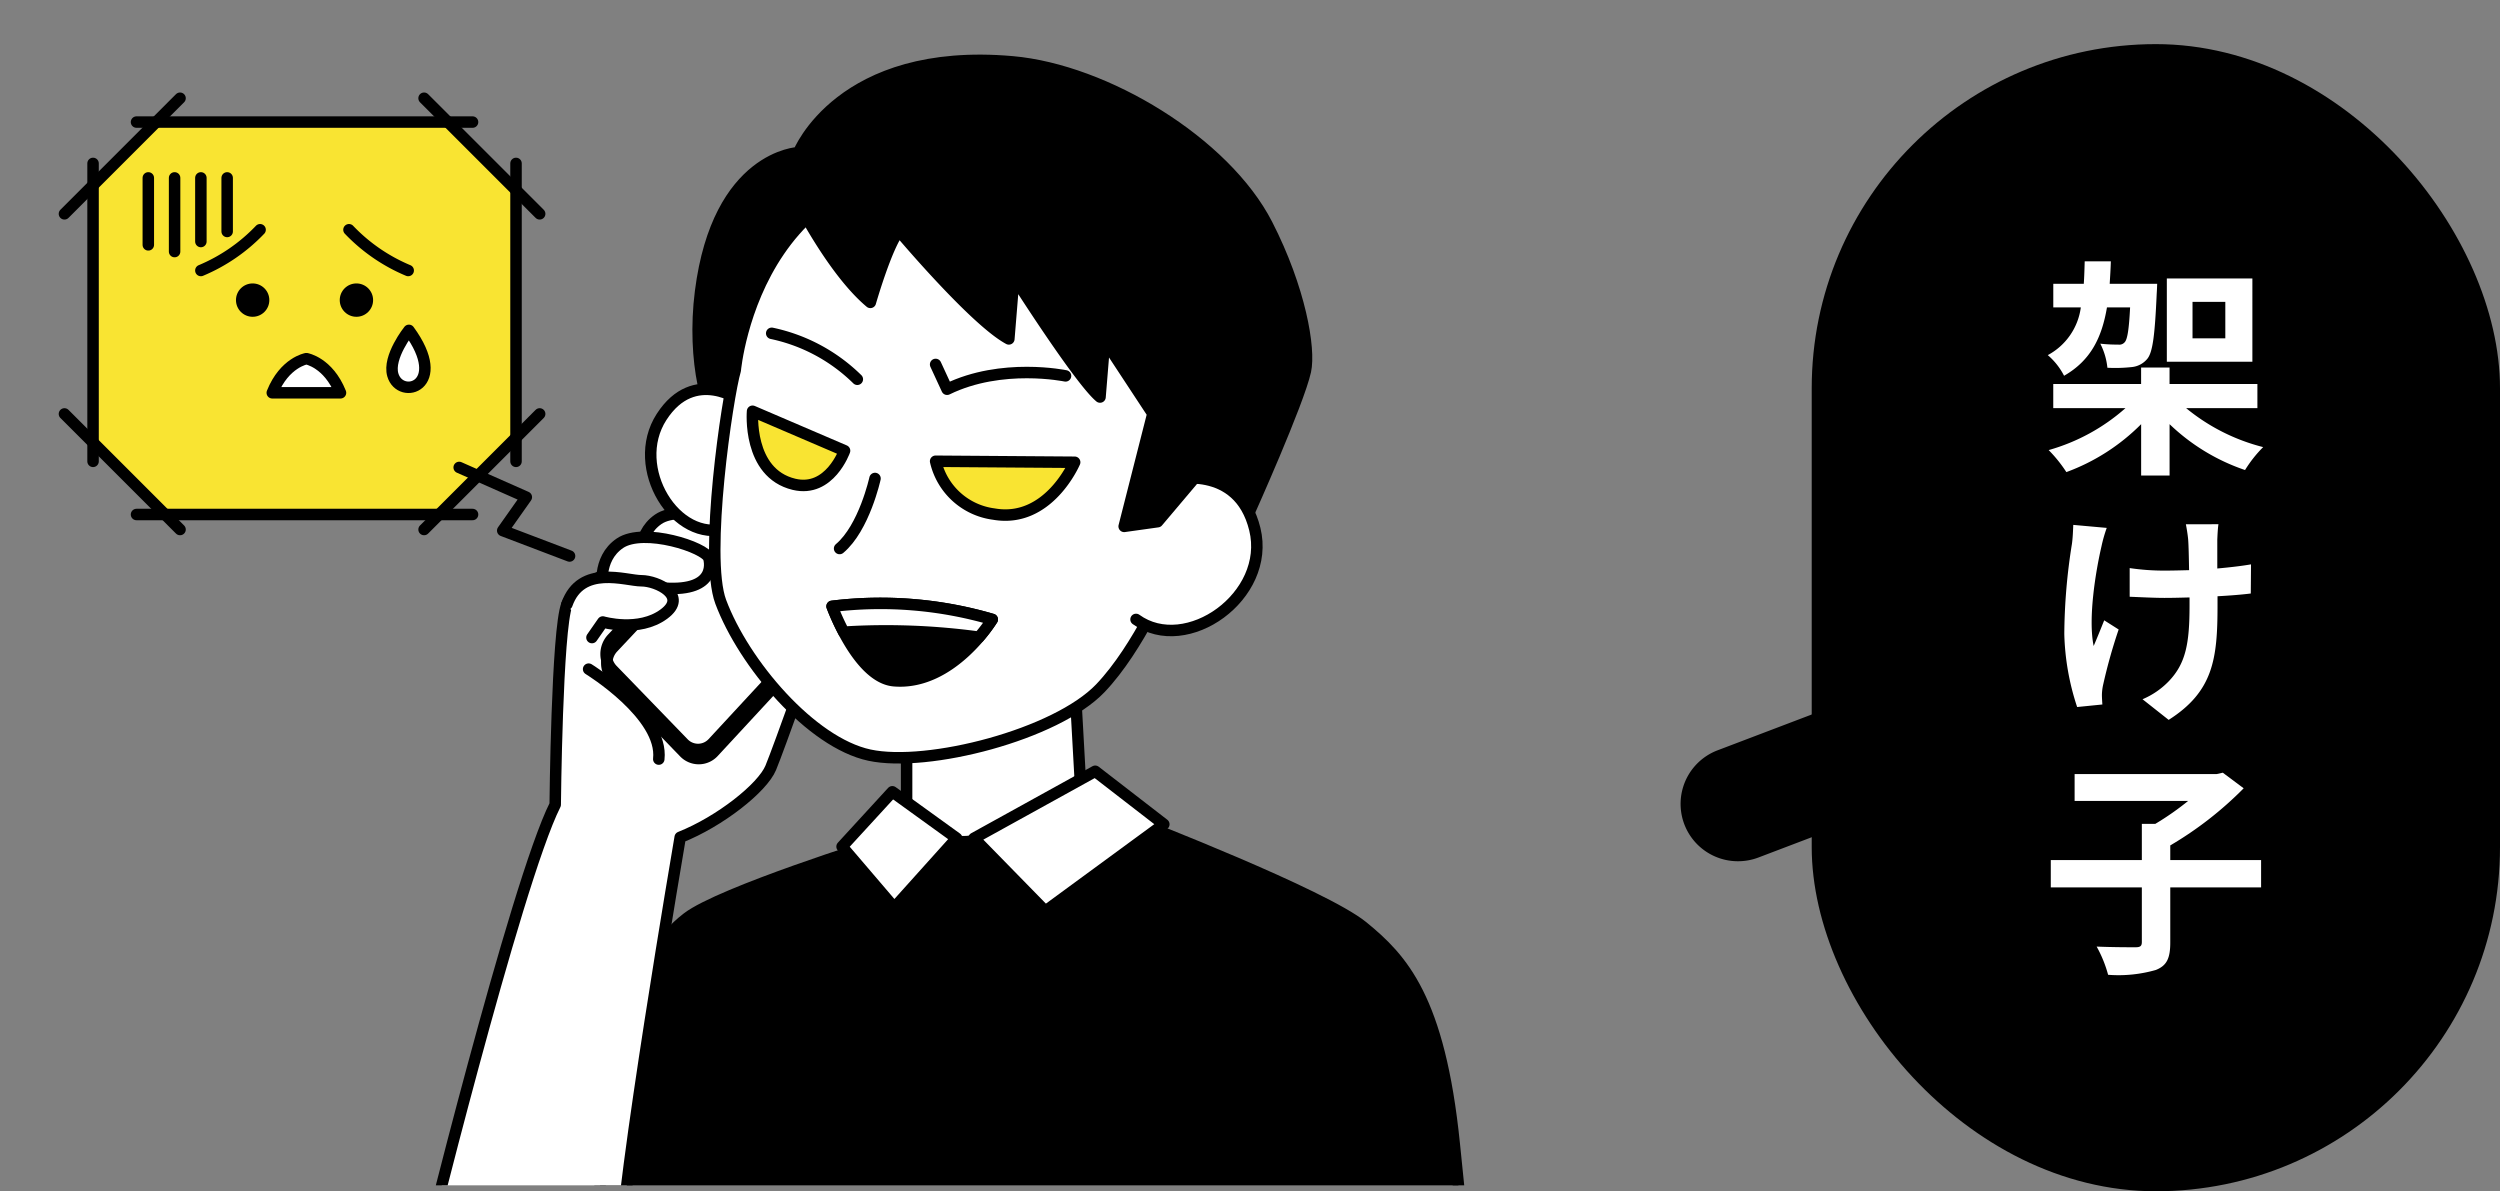 <svg xmlns="http://www.w3.org/2000/svg" xmlns:xlink="http://www.w3.org/1999/xlink" width="296.524" height="141.296" viewBox="0 0 296.524 141.296">
  <rect x="0" y="0" width="296.524" height="141.296" fill="#808080" stroke="none"/>
  <defs>
    <clipPath id="clip-path">
      <rect id="長方形_17319" data-name="長方形 17319" width="193.669" height="140.59" transform="translate(214.454 4701.357)" fill="none"/>
    </clipPath>
  </defs>
  <g id="グループ_16604" data-name="グループ 16604" transform="translate(-214.454 -4701.357)">
    <g id="グループ_16209" data-name="グループ 16209">
      <g id="グループ_16208" data-name="グループ 16208" clip-path="url(#clip-path)">
        <g id="グループ_16207" data-name="グループ 16207">
          <path id="パス_23603" data-name="パス 23603" d="M321.986,4800.894v-13.226l19.981-4.863.882,15.853,18.255,8.569s-32.045,18.441-35.582,17.7-18.221-13.547-18.221-13.547Z" fill="#fff" stroke="#000" stroke-linecap="round" stroke-linejoin="round" stroke-width="1.361"/>
          <path id="パス_23604" data-name="パス 23604" d="M285.737,4850.645s-2.233-30.886,10.247-40.416c3.984-3.042,22.768-8.91,22.768-8.91l10.368-.137,20.356-2.2s21.959,8.49,26.619,12.295,9.089,8.5,10.844,25.747l1.755,17.246" stroke="#000" stroke-linecap="round" stroke-linejoin="round" stroke-width="1.361"/>
          <path id="パス_23605" data-name="パス 23605" d="M314.331,4801.77l5.962-6.5,7.633,5.511-7.4,8.237Z" fill="#fff" stroke="#000" stroke-linecap="round" stroke-linejoin="round" stroke-width="1.361"/>
          <path id="パス_23606" data-name="パス 23606" d="M329.974,4800.784l14.383-7.948,8.137,6.29-14.06,10.307Z" fill="#fff" stroke="#000" stroke-linecap="round" stroke-linejoin="round" stroke-width="1.361"/>
          <g id="グループ_16201" data-name="グループ 16201">
            <path id="パス_23607" data-name="パス 23607" d="M264.345,4851.827s11.3-45.806,15.962-55.034c0,0,.2-20.757,1.387-23.752s11.1-6.363,11.1-6.363,16.048,3.748,16.84,4.252,1.783,6.249,1.783,6.249-4.556,12.878-5.547,15.255-6.022,6.361-10.738,8.233c0,0-7.136,41.695-7.136,50.214" fill="#fff" stroke="#000" stroke-linecap="round" stroke-linejoin="round" stroke-width="1.361"/>
            <g id="グループ_16200" data-name="グループ 16200">
              <g id="グループ_16199" data-name="グループ 16199">
                <path id="パス_23608" data-name="パス 23608" d="M287.134,4778.192a2.7,2.7,0,0,0,.029,3.679l8.44,8.718a2.384,2.384,0,0,0,3.493-.04l16.721-18.072a2.576,2.576,0,0,0-.124-3.607l-8.67-8.168a2.542,2.542,0,0,0-3.588.111Z" fill="#fff"/>
                <path id="パス_23609" data-name="パス 23609" d="M287.134,4778.192a2.7,2.7,0,0,0,.029,3.679l8.44,8.718a2.384,2.384,0,0,0,3.493-.04l16.721-18.072a2.576,2.576,0,0,0-.124-3.607l-8.67-8.168a2.542,2.542,0,0,0-3.588.111Z" fill="none" stroke="#000" stroke-linecap="round" stroke-linejoin="round" stroke-width="1.361"/>
              </g>
              <path id="パス_23610" data-name="パス 23610" d="M287.051,4777.113a2.7,2.7,0,0,0,.029,3.678l8.44,8.718a2.384,2.384,0,0,0,3.493-.039l16.721-18.072a2.576,2.576,0,0,0-.124-3.607l-8.67-8.168a2.542,2.542,0,0,0-3.588.111Z" fill="none" stroke="#000" stroke-linecap="round" stroke-linejoin="round" stroke-width="1.361"/>
            </g>
            <path id="パス_23611" data-name="パス 23611" d="M290.53,4768.537s-.764-3.687,2-5.588,10.029.513,10.358,1.794.247,4.751-7.857,3.168" fill="#fff" stroke="#000" stroke-linecap="round" stroke-linejoin="round" stroke-width="1.361"/>
            <path id="パス_23612" data-name="パス 23612" d="M285.953,4771.373s-.777-3.686,2.038-5.587,10.208.512,10.543,1.793.252,4.751-8,3.168" fill="#fff" stroke="#000" stroke-linecap="round" stroke-linejoin="round" stroke-width="1.361"/>
            <path id="パス_23613" data-name="パス 23613" d="M281.694,4773.041c1.689-4.778,6.987-2.8,8.843-2.8s5.62,1.784,2.648,3.963-7.232.926-7.232.926l-1.287,1.848" fill="#fff" stroke="#000" stroke-linecap="round" stroke-linejoin="round" stroke-width="1.361"/>
            <path id="パス_23614" data-name="パス 23614" d="M284.269,4780.723s8.916,5.467,8.322,10.67" fill="none" stroke="#000" stroke-linecap="round" stroke-linejoin="round" stroke-width="1.361"/>
          </g>
          <g id="グループ_16203" data-name="グループ 16203">
            <path id="パス_23615" data-name="パス 23615" d="M362.589,4762.174c-1.74-4.544-7.156-4.137-7.156-4.137l-7.111.96s-44-5.564-47.9-6.837c-1.953-.637-3.918-8-2.872-16.21,2.056-16.147,11.626-16.487,11.626-16.487s4.955-12.578,25.363-10.769c11.022.978,25.2,9.535,30.2,19.288,3.91,7.631,5.128,14.731,4.547,17.383C368.456,4749.115,362.589,4762.174,362.589,4762.174Z" stroke="#000" stroke-linecap="round" stroke-linejoin="round" stroke-width="1.361"/>
            <path id="パス_23616" data-name="パス 23616" d="M302.422,4748.938s-5.6-4.174-9.5,1.871,1.749,15.03,7.689,13.216C304.891,4762.718,302.422,4748.938,302.422,4748.938Z" fill="#fff" stroke="#000" stroke-linecap="round" stroke-linejoin="round" stroke-width="1.361"/>
            <path id="パス_23617" data-name="パス 23617" d="M344.965,4782.989c-5.257,5.5-20.475,9.418-27.39,7.933s-14.9-10.859-17.636-18.188c-2.009-5.372.8-24.382,1.722-27.46,0,0,2.669-29.939,33.6-23.293,0,0,22.328,4.7,22.762,20.705.634,23.339-4.914,27.042-4.914,27.042S349.56,4778.178,344.965,4782.989Z" fill="#fff" stroke="#000" stroke-linecap="round" stroke-linejoin="round" stroke-width="1.361"/>
            <path id="パス_23618" data-name="パス 23618" d="M353.323,4758.278s8.028-2.082,9.966,5.849-8.125,15.032-14.09,10.7" fill="#fff" stroke="#000" stroke-linecap="round" stroke-linejoin="round" stroke-width="1.361"/>
            <path id="パス_23619" data-name="パス 23619" d="M318.238,4758.109s-1.278,5.856-4.2,8.308" fill="none" stroke="#000" stroke-linecap="round" stroke-linejoin="round" stroke-width="1.361"/>
            <path id="パス_23620" data-name="パス 23620" d="M325.428,4756.066l16.49.119s-3.094,7.288-9.588,6.145A8.158,8.158,0,0,1,325.428,4756.066Z" fill="#f9e432" stroke="#000" stroke-linecap="round" stroke-linejoin="round" stroke-width="1.361"/>
            <path id="パス_23621" data-name="パス 23621" d="M314.627,4754.815l-10.913-4.68s-.63,7.331,4.913,8.664C312.86,4759.817,314.627,4754.815,314.627,4754.815Z" fill="#f9e432" stroke="#000" stroke-linecap="round" stroke-linejoin="round" stroke-width="1.361"/>
            <path id="パス_23622" data-name="パス 23622" d="M340.836,4745.941s-7.561-1.59-14.049,1.585l-1.359-2.943" fill="none" stroke="#000" stroke-linecap="round" stroke-linejoin="round" stroke-width="1.361"/>
            <path id="パス_23623" data-name="パス 23623" d="M316.14,4746.34a20.5,20.5,0,0,0-10.153-5.448" fill="none" stroke="#000" stroke-linecap="round" stroke-linejoin="round" stroke-width="1.361"/>
            <path id="パス_23624" data-name="パス 23624" d="M307.624,4722.382s4.871,10.49,10.062,14.839c0,0,1.883-6.574,3.394-8.507,0,0,8.935,10.636,13.033,12.84l.6-7.363s7.765,12.218,10.215,14.257l.549-6.713,5.714,8.69-3.4,13.365,3.97-.556,7.035-8.33a32.23,32.23,0,0,0-1.974-21.588C351.557,4722.233,327.175,4711.831,307.624,4722.382Z" stroke="#000" stroke-linecap="round" stroke-linejoin="round" stroke-width="1.361"/>
            <path id="パス_23625" data-name="パス 23625" d="M313.146,4773.275a47.124,47.124,0,0,1,19,1.552s-4.776,7.845-11.645,7.272C316.215,4781.741,313.146,4773.275,313.146,4773.275Z" stroke="#000" stroke-linecap="round" stroke-linejoin="round" stroke-width="1.361"/>
            <g id="グループ_16202" data-name="グループ 16202">
              <path id="パス_23626" data-name="パス 23626" d="M330.566,4776.935a19.072,19.072,0,0,0,1.579-2.108,47.124,47.124,0,0,0-19-1.552,28,28,0,0,0,1.39,3.063A81.441,81.441,0,0,1,330.566,4776.935Z" fill="#fff" stroke="#000" stroke-linecap="round" stroke-linejoin="round" stroke-width="1.361"/>
            </g>
          </g>
          <g id="グループ_16206" data-name="グループ 16206">
            <path id="パス_23627" data-name="パス 23627" d="M232.98,4715.836l-7.49,7.49v29.981l8.536,9.075h32.507l8.926-9.075v-29.591l-7.88-7.88Z" fill="#f9e432"/>
            <line id="線_397" data-name="線 397" y2="35.338" transform="translate(275.659 4720.74)" fill="none" stroke="#000" stroke-linecap="round" stroke-linejoin="round" stroke-width="1.361"/>
            <line id="線_398" data-name="線 398" y2="35.338" transform="translate(225.491 4720.74)" fill="none" stroke="#000" stroke-linecap="round" stroke-linejoin="round" stroke-width="1.361"/>
            <line id="線_399" data-name="線 399" x1="39.857" transform="translate(230.646 4762.382)" fill="none" stroke="#000" stroke-linecap="round" stroke-linejoin="round" stroke-width="1.361"/>
            <line id="線_400" data-name="線 400" x1="39.857" transform="translate(230.646 4715.836)" fill="none" stroke="#000" stroke-linecap="round" stroke-linejoin="round" stroke-width="1.361"/>
            <line id="線_401" data-name="線 401" x2="13.711" y2="13.711" transform="translate(264.753 4713.008)" fill="none" stroke="#000" stroke-linecap="round" stroke-linejoin="round" stroke-width="1.361"/>
            <line id="線_402" data-name="線 402" x1="13.711" y2="13.711" transform="translate(222.098 4713.008)" fill="none" stroke="#000" stroke-linecap="round" stroke-linejoin="round" stroke-width="1.361"/>
            <line id="線_403" data-name="線 403" y1="13.711" x2="13.711" transform="translate(264.753 4750.452)" fill="none" stroke="#000" stroke-linecap="round" stroke-linejoin="round" stroke-width="1.361"/>
            <line id="線_404" data-name="線 404" x1="13.711" y1="13.711" transform="translate(222.098 4750.452)" fill="none" stroke="#000" stroke-linecap="round" stroke-linejoin="round" stroke-width="1.361"/>
            <path id="パス_23628" data-name="パス 23628" d="M268.917,4756.8l7.964,3.525-2.8,3.965,7.928,3.015" fill="none" stroke="#000" stroke-linecap="round" stroke-linejoin="round" stroke-width="1.361"/>
            <g id="グループ_16204" data-name="グループ 16204">
              <path id="パス_23629" data-name="パス 23629" d="M238.28,4733.44a20.787,20.787,0,0,0,7.022-4.832" fill="none" stroke="#000" stroke-linecap="round" stroke-linejoin="round" stroke-width="1.361"/>
              <circle id="楕円形_215" data-name="楕円形 215" cx="1.978" cy="1.978" r="1.978" transform="translate(242.443 4734.975)"/>
              <path id="パス_23630" data-name="パス 23630" d="M262.869,4733.44a20.786,20.786,0,0,1-7.022-4.832" fill="none" stroke="#000" stroke-linecap="round" stroke-linejoin="round" stroke-width="1.361"/>
              <circle id="楕円形_216" data-name="楕円形 216" cx="1.978" cy="1.978" r="1.978" transform="translate(254.751 4734.975)"/>
              <path id="パス_23631" data-name="パス 23631" d="M250.794,4747.945h-4.046c1.442-3.6,4.046-4.046,4.046-4.046s2.6.444,4.046,4.046Z" fill="#fff" stroke="#000" stroke-linecap="round" stroke-linejoin="round" stroke-width="1.361"/>
            </g>
            <path id="パス_23632" data-name="パス 23632" d="M262.957,4740.541s-2.523,3.156-1.911,5.278C261.935,4748.9,267.8,4747.163,262.957,4740.541Z" fill="#fff" stroke="#000" stroke-linecap="round" stroke-linejoin="round" stroke-width="1.361"/>
            <g id="グループ_16205" data-name="グループ 16205">
              <line id="線_405" data-name="線 405" y2="7.942" transform="translate(232.045 4722.457)" fill="#fff" stroke="#000" stroke-linecap="round" stroke-linejoin="round" stroke-width="1.361"/>
              <line id="線_406" data-name="線 406" y2="8.739" transform="translate(235.163 4722.457)" fill="#fff" stroke="#000" stroke-linecap="round" stroke-linejoin="round" stroke-width="1.361"/>
              <line id="線_407" data-name="線 407" y2="7.547" transform="translate(238.28 4722.457)" fill="#fff" stroke="#000" stroke-linecap="round" stroke-linejoin="round" stroke-width="1.361"/>
              <line id="線_408" data-name="線 408" y2="6.355" transform="translate(241.398 4722.457)" fill="#fff" stroke="#000" stroke-linecap="round" stroke-linejoin="round" stroke-width="1.361"/>
            </g>
          </g>
        </g>
      </g>
    </g>
    <g id="グループ_16232" data-name="グループ 16232">
      <g id="グループ_16229" data-name="グループ 16229">
        <rect id="長方形_17335" data-name="長方形 17335" width="81.638" height="136.063" rx="40.819" transform="translate(429.34 4706.59)"/>
        <path id="パス_23698" data-name="パス 23698" d="M420.607,4803.509a6.8,6.8,0,0,0,2.418-.445l29.135-11.081a6.8,6.8,0,1,0-4.838-12.717l-29.135,11.081a6.8,6.8,0,0,0,2.42,13.162Z"/>
      </g>
      <g id="グループ_16231" data-name="グループ 16231">
        <g id="グループ_16230" data-name="グループ 16230">
          <path id="パス_23699" data-name="パス 23699" d="M464.36,4737.819c-.6,3.537-1.9,6.285-5.088,8.108a8.032,8.032,0,0,0-1.931-2.449,7.543,7.543,0,0,0,3.918-5.659h-3.265v-2.8h3.618c.055-.844.081-1.714.108-2.666h3.1c-.027.924-.081,1.795-.136,2.666h5.632s-.027.789-.055,1.17c-.217,4.842-.461,6.938-1.115,7.726a2.718,2.718,0,0,1-1.85.98,17.926,17.926,0,0,1-2.884.081,8.056,8.056,0,0,0-.843-2.856,17.928,17.928,0,0,0,2.122.109.841.841,0,0,0,.789-.3c.3-.353.489-1.442.625-4.108Zm9.386,11.944a23.421,23.421,0,0,0,9.141,4.625,14.809,14.809,0,0,0-2.149,2.72,24.039,24.039,0,0,1-8.951-5.441v6.094h-3.373v-6.094a24.308,24.308,0,0,1-8.869,5.686,16.454,16.454,0,0,0-2.1-2.612,23.29,23.29,0,0,0,9.114-4.978h-8.569v-2.857h10.42v-1.959h3.373v1.959h10.42v2.857Zm7.862-5.5H471.461v-9.876h10.147Zm-3.21-7.1h-3.89v4.326h3.89Z" fill="#fff"/>
          <path id="パス_23700" data-name="パス 23700" d="M464.333,4763.971a17.116,17.116,0,0,0-.626,2.2c-.68,2.939-1.606,8.516-.925,11.808.353-.816.87-2.095,1.251-3.047l1.714,1.088a62.839,62.839,0,0,0-1.822,6.475,6.03,6.03,0,0,0-.164,1.306c0,.272.028.735.054,1.115l-2.992.3a29.735,29.735,0,0,1-1.523-8.652,69.525,69.525,0,0,1,.9-10.665c.109-.734.136-1.632.163-2.285Zm13.249-.436c-.081.572-.109,1.225-.136,1.823v3.428c1.5-.136,2.911-.3,4-.49l-.027,3.456c-1.088.136-2.449.245-3.945.326v1.115c0,6.285-.49,10.176-5.795,13.549l-3.1-2.448a9.4,9.4,0,0,0,3.1-2.122c2.04-2.122,2.476-4.517,2.476-9v-.953c-1.007.027-2.014.055-2.993.055-1.143,0-2.775-.082-4.108-.137v-3.4a27.926,27.926,0,0,0,4.054.3c.952,0,1.959-.027,2.992-.054-.027-1.5-.053-2.884-.108-3.619-.055-.626-.19-1.415-.273-1.823Z" fill="#fff"/>
          <path id="パス_23701" data-name="パス 23701" d="M482.642,4806.61H471.869v6.531c0,1.877-.408,2.747-1.714,3.264a16.066,16.066,0,0,1-5.659.572,14.651,14.651,0,0,0-1.361-3.347c1.877.082,3.972.082,4.6.082.571,0,.762-.137.762-.626v-6.476h-10.8v-3.237h10.8v-4.3H470.1a33.129,33.129,0,0,0,3.891-2.72H460.523v-3.184h16.841l.735-.163,2.476,1.85a42.366,42.366,0,0,1-8.706,6.775v1.741h10.773Z" fill="#fff"/>
        </g>
      </g>
    </g>
  </g>
</svg>
